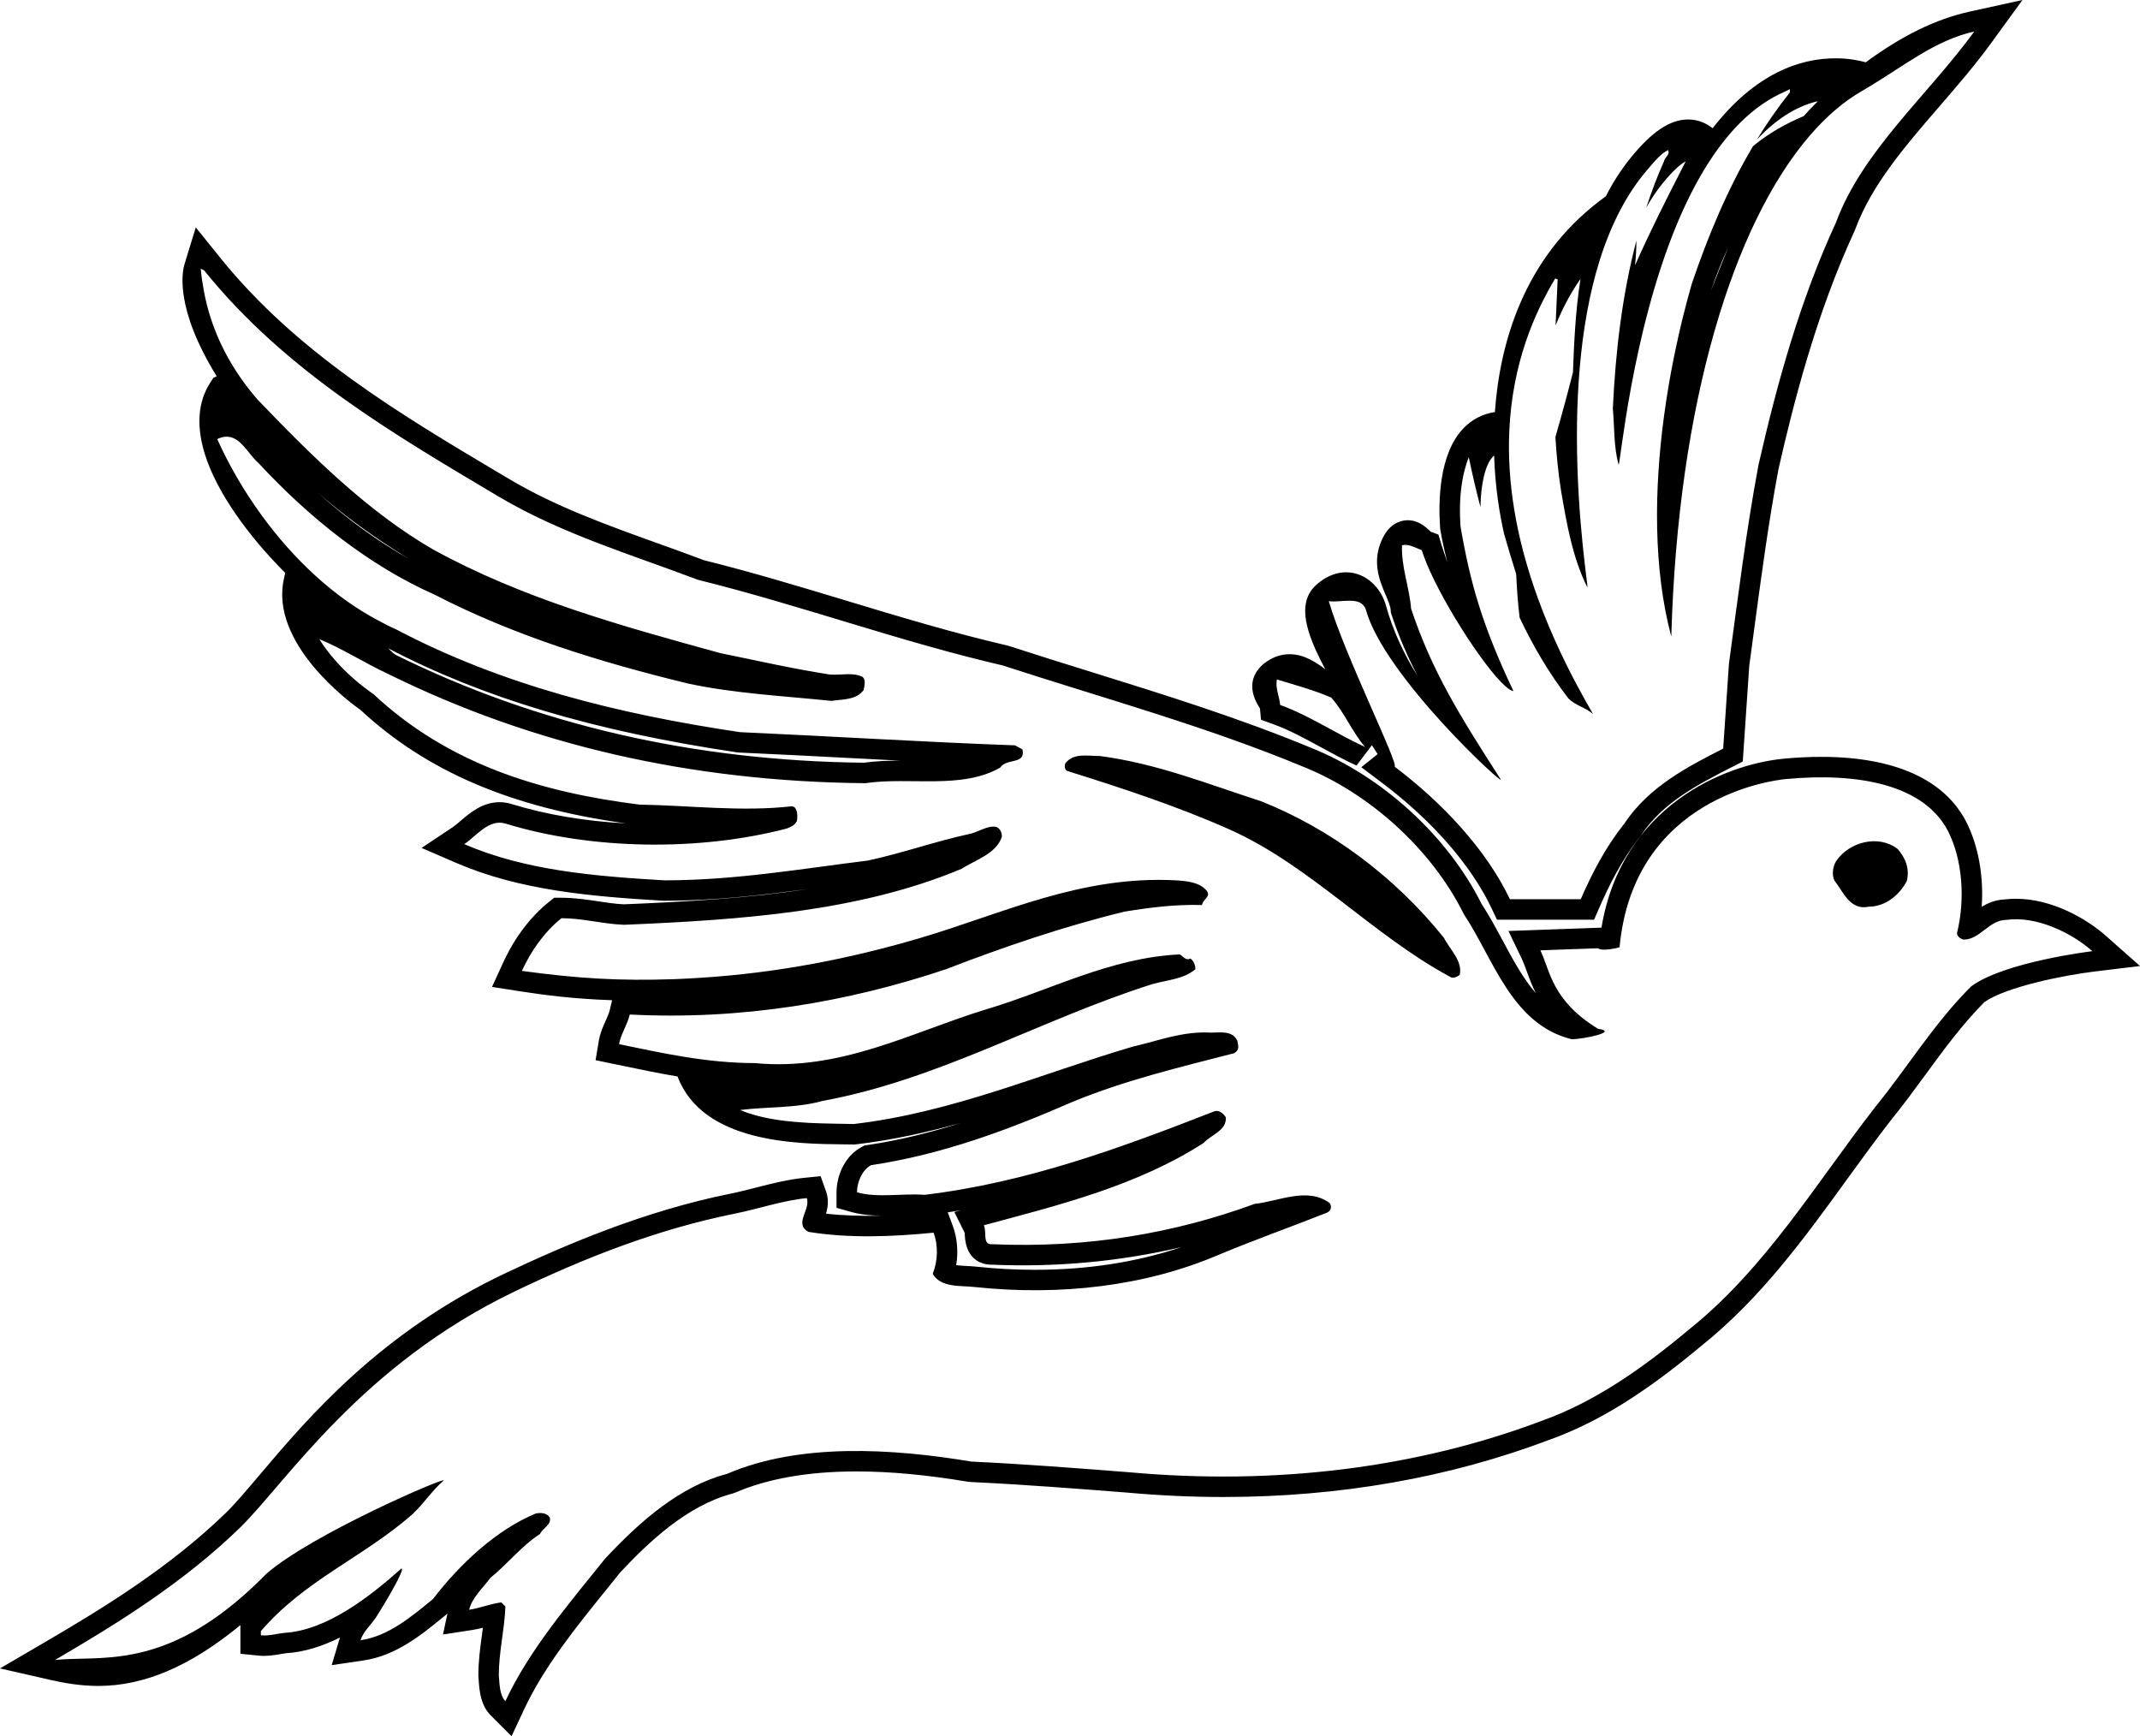 <?xml version="1.0" encoding="utf-8"?>
<!-- Generator: Adobe Illustrator 17.0.0, SVG Export Plug-In . SVG Version: 6.00 Build 0)  -->
<!DOCTYPE svg PUBLIC "-//W3C//DTD SVG 1.1//EN" "http://www.w3.org/Graphics/SVG/1.1/DTD/svg11.dtd">
<svg version="1.1" id="Layer_1" xmlns="http://www.w3.org/2000/svg" xmlns:xlink="http://www.w3.org/1999/xlink" x="0px" y="0px"
	 width="226.879px" height="184.066px" viewBox="0 0 226.879 184.066" enable-background="new 0 0 226.879 184.066"
	 xml:space="preserve">
<path d="M223.265,99.216c-2.148-1.9-5.785-3.932-9.549-3.932c-0.396,0-0.786,0.023-1.165,0.07c-0.991,0.034-1.794,0.379-2.454,0.783
	c0.224-3.236-0.352-6.502-1.657-9.042c-2.323-4.485-7.634-6.856-15.355-6.856c-1.267,0-2.602,0.065-3.973,0.194
	c-6.344,0.607-17.204,5.088-19.327,17.912l-9.863,0.353l1.431,2.984c0.168,0.352,0.32,0.771,0.497,1.255
	c0.258,0.71,0.547,1.506,0.976,2.352c-1.351-1.548-2.419-3.535-3.521-5.583c-0.702-1.307-1.428-2.656-2.236-3.885
	c-3.589-7.182-10.511-13.515-18.07-16.539c-7.593-3.152-15.57-5.635-23.285-8.036c-2.911-0.906-5.828-1.813-8.738-2.76l-0.181-0.05
	c-5.74-1.331-11.49-3.069-17.051-4.75c-4.906-1.483-9.978-3.017-15.092-4.289c-1.594-0.602-3.197-1.177-4.798-1.753
	c-5.612-2.017-10.914-3.922-15.863-6.854l-1.04-0.618C42.379,43.886,31.447,37.386,23.32,27.291l-2.564-3.186l-1.196,3.911
	c-0.242,0.792-1.041,4.66,3.414,11.874l-0.357,0.171l-0.333,0.518c-1.297,2.019-1.492,4.549-0.579,7.521
	c1.257,4.092,4.628,8.727,8.533,12.637L30.1,61.358c-1.512,6.814,6.882,13.038,8.15,13.933c6.995,6.489,15.95,10.318,28.091,12
	c-4.309-0.227-8.453-0.927-12.139-2.06c-0.407-0.123-0.825-0.185-1.242-0.185c-1.818,0-3.152,1.143-4.126,1.978
	c-0.303,0.26-0.59,0.505-0.821,0.659l-3.317,2.211l3.658,1.582c6.728,2.909,14.219,3.56,21.944,4.015l0.127,0.004
	c5.271,0,10.301-0.589,15.173-1.234c-6.252,0.961-12.792,1.332-19.449,1.611c-0.902-0.041-1.801-0.177-2.751-0.319
	c-1.23-0.186-2.501-0.377-3.882-0.377H58.75l-0.596,0.481c-1.953,1.579-3.612,3.781-4.798,6.369l-1.193,2.603l2.828,0.442
	c2.63,0.411,5.808,0.83,9.899,0.967l-0.238,1.026c-0.079,0.338-0.253,0.727-0.438,1.14c-0.276,0.615-0.588,1.313-0.726,2.134
	l-0.345,2.058l2.838,0.59c1.915,0.398,3.857,0.804,5.847,1.136c2.671,7.06,12.663,7.151,17.579,7.197
	c0.386,0.004,0.739,0.007,1.051,0.014l0.149,0.003l0.148-0.018c3.829-0.446,7.513-1.268,11.096-2.265
	c-3.127,0.991-6.421,1.822-9.833,2.333l-0.377,0.057l-0.335,0.183c-1.809,0.981-2.619,3.109-2.619,4.782v1.643l1.582,0.444
	c1.172,0.328,2.366,0.382,3.204,0.387c-2.145,0.055-4.102-0.013-5.897-0.213c0.188-0.649,0.314-1.485-0.004-2.377L87,124.695
	l-1.687,0.169c-1.799,0.18-3.482,0.61-5.109,1.027c-0.954,0.245-1.855,0.476-2.787,0.662c-9.217,1.862-17.515,5.451-23.713,8.369
	c-13.349,6.282-21.044,15.376-26.137,21.394c-1.394,1.646-2.597,3.068-3.608,4.062c-5.978,5.804-13.057,10.133-19.224,13.735
	L0,176.879l5.348,1.218c1.307,0.298,3.064,0.639,5.076,0.639c4.86,0,9.731-2.068,15.063-6.445v3.036l1.95,0.196
	c0.838,0.084,1.606-0.042,2.239-0.151c0.236-0.041,0.474-0.085,0.639-0.103c1.957-0.115,3.894-0.755,5.727-1.667l-0.876,2.929
	l3.367-0.495c3.435-0.506,6.095-2.676,8.443-4.59l0.46-0.375l-0.473,2.214l3.108-0.481c0.396-0.062,0.768-0.145,1.125-0.235
	c-0.034,0.259-0.069,0.521-0.105,0.786c-0.185,1.363-0.377,2.773-0.377,4.289l0.039,0.563c0.084,1.089,0.2,2.581,1.294,3.675
	l2.185,2.184l1.31-2.798c2.152-4.599,5.494-8.729,9.032-13.102l1.205-1.492c3.025-3.229,7.095-7.072,11.835-8.319l0.308-0.105
	c3.465-1.496,7.792-2.254,12.862-2.254c3.559,0,7.434,0.357,11.848,1.094l0.256,0.027c5.55,0.259,11.21,0.701,16.665,1.127
	c3.39,0.307,6.802,0.462,10.143,0.462c12.321-0.001,23.977-2.05,34.607-6.079c5.066-1.82,10.035-4.898,16.07-9.947
	c6.28-5.011,10.934-11.429,15.434-17.636c1.541-2.126,3.135-4.323,4.711-6.345c1.266-1.557,2.454-3.179,3.603-4.748
	c2.016-2.751,3.921-5.352,6.257-7.71c2.293-1.61,8.365-2.844,11.715-3.249l4.788-0.579L223.265,99.216z M208.96,104.589
	c-3.927,3.927-6.721,8.553-10.126,12.742c-6.196,7.943-11.61,17.109-19.814,23.654c-4.801,4.016-9.866,7.594-15.452,9.602
	c-13.357,5.062-28.369,6.894-43.821,5.499c-5.587-0.437-11.173-0.873-16.759-1.134c-8.38-1.398-18.243-2.008-25.925,1.307
	c-4.977,1.31-9.165,4.977-12.92,8.992c-3.927,4.887-8.031,9.687-10.563,15.098c-0.61-0.61-0.61-1.744-0.698-2.705
	c0-2.53,0.612-4.886,0.698-7.331l-0.437-0.437c-1.22,0.173-2.269,0.61-3.403,0.786c0.261-1.222,1.483-2.357,2.269-3.403
	c1.747-1.398,3.318-3.406,5.238-4.628c0.264-0.61,1.222-0.959,1.049-1.744c-0.349-0.524-0.961-0.524-1.486-0.437
	c-4.189,1.745-8.031,5.323-10.909,9.078c-2.359,1.92-4.716,3.927-7.682,4.364c0.261-0.873,1.134-1.659,1.659-2.445
	c0.786-1.222,3.19-5.24,2.665-5.152c-3.318,2.966-7.903,6.547-12.355,6.811c-0.873,0.086-1.659,0.349-2.532,0.261v-0.437
	c4.625-5.411,10.912-7.855,16.062-12.393c1.222-1.137,2.096-2.532,3.318-3.579c0.261-0.437-13.989,5.695-18.79,9.883
	c-0.831,0.849-1.639,1.609-2.43,2.305c-8.976,7.897-15.33,6.358-19.984,6.838c6.723-3.928,13.617-8.204,19.641-14.052
	c4.889-4.801,12.797-17.221,29.157-25.049c7.413-3.549,15.013-6.548,23.219-8.207c2.618-0.522,5.062-1.395,7.682-1.657
	c0.437,1.222-1.398,2.706,0.173,3.579c4.279,0.698,8.904,0.522,13.269,0.085c0.525,1.398,0.437,3.057-0.088,4.365
	c0.873,1.486,2.881,1.222,4.452,1.398c9.08,0.959,18.07-0.088,25.84-3.406c3.754-1.571,7.682-2.966,11.434-4.449
	c0.524-0.176,0.612-0.7,0.351-1.049c-2.359-1.745-5.413-0.173-7.946,0.088c-8.553,3.142-17.806,4.713-27.845,4.277
	c-1.049,0.088-0.525-1.308-0.873-2.008c8.119-2.181,16.235-4.188,23.307-8.726c0.785-0.873,2.444-1.31,2.357-2.708
	c-0.261-0.434-0.786-0.87-1.31-0.61c-9.863,3.84-19.729,7.506-30.638,8.816c-2.359-0.176-4.977,0.349-7.16-0.263
	c0-1.047,0.525-2.357,1.486-2.879c7.594-1.137,14.576-3.754,21.385-6.721c5.501-2.272,11.349-3.667,17.111-5.15
	c0.61-0.349,0.437-0.786,0.349-1.31c-0.525-1.134-1.834-0.873-2.793-0.873c-3.057-0.173-5.586,0.873-8.292,1.483
	c-9.778,2.881-19.119,6.985-29.594,8.207c-1.536-0.033-3.109-0.041-4.664-0.117c-0.011-0.001-0.023-0.002-0.034-0.002
	c-0.269-0.016-0.536-0.032-0.811-0.053c-2.302-0.153-4.543-0.486-6.538-1.314c0.037-0.005,0.076-0.008,0.113-0.012
	c2.603-0.33,5.864-0.172,8.618-0.947c12.395-2.269,23.132-8.641,35.002-12.395c1.571-0.437,3.318-0.522,4.54-1.571
	c0-0.437-0.175-0.871-0.524-1.134c-0.522,0.264-0.785-0.261-1.134-0.437c-7.419,0.349-13.791,3.842-20.599,5.848
	c-7.946,2.444-15.364,6.548-24.444,5.674c-5.062,0-9.775-1.047-14.403-2.008c0.175-1.047,0.873-2.008,1.137-3.142
	c11.783,0.612,23.131-1.31,33.519-4.801c6.111-2.356,12.483-4.537,18.943-6.108c2.706-0.437,5.411-0.786,8.204-0.698
	c0.088-0.612,0.961-0.873,0.524-1.486c-0.786-0.959-2.096-1.047-3.318-1.134c-10.039-0.522-18.243,3.491-27.059,6.111
	c-7.477,2.203-15.172,3.71-23.325,4.223c-0.892,0.056-1.784,0.11-2.688,0.142c-5.93,0.206-10.34-0.068-16.237-0.873
	c0.961-2.096,2.357-4.103,4.191-5.586c2.269,0,4.364,0.61,6.633,0.698c12.483-0.522,24.966-1.396,35.79-5.935
	c1.483-0.959,3.667-1.571,4.276-3.403c0-0.437-0.173-0.874-0.61-1.047c-0.961-0.176-1.922,0.61-2.969,0.786
	c-3.579,0.786-6.985,2.008-10.648,2.793c-7.072,0.871-14.054,2.093-21.563,2.093c-7.419-0.437-14.752-1.047-21.212-3.84
	c1.31-0.873,2.62-2.705,4.364-2.181c9.08,2.791,20.514,2.967,29.855,0.522c0.349-0.173,0.785-0.261,1.046-0.785
	c0.088-0.437,0.088-1.134-0.261-1.483l-0.261-0.088c-5.326,0.612-10.824-0.088-16.15-0.173c-10.475-1.31-20.253-4.279-28.196-11.698
	c-0.151-0.103-0.326-0.228-0.513-0.367c-1.284-0.93-2.542-2.059-3.623-3.301c-0.607-0.698-1.162-1.427-1.624-2.179
	c2.357,0.961,4.801,2.532,7.245,3.667c15.362,7.594,32.209,11.434,50.628,11.607c4.716-0.698,10.214,0.7,14.318-1.657
	c0.698-1.049,2.705-0.263,2.357-1.922l-0.786-0.434c-9.69-0.351-19.38-0.961-29.157-1.398C65.541,75.7,53.231,72.646,41.97,66.71
	c-0.307-0.131-0.622-0.281-0.942-0.441c-0.266-0.133-0.537-0.276-0.811-0.428c-4.825-2.513-9.117-6.597-12.455-11.177
	c-0.953-1.308-1.83-2.651-2.618-4.009c-0.794-1.367-1.507-2.744-2.115-4.108c0.165-0.079,0.32-0.132,0.471-0.174
	c1.843-0.505,2.683,1.655,3.894,2.706c5.411,5.847,11.783,10.909,18.68,13.964c8.467,4.365,17.545,7.158,26.886,9.426
	c4.889,1.049,10.038,1.31,15.188,1.835c1.222-0.176,2.62-0.088,3.406-1.137c0.085-0.434,0.261-1.046-0.088-1.395
	c-1.047-0.525-2.183-0.176-3.491-0.261c-3.93-0.612-7.77-1.486-11.61-2.271C65.889,66.361,55.414,63.48,45.9,58.243
	c-6.809-3.928-12.832-9.863-18.594-15.884c-2.263-2.603-3.928-5.466-4.947-8.582c-0.313-0.956-0.561-1.937-0.747-2.941
	c-0.143-0.773-0.262-1.555-0.329-2.356l0.349,0.173c8.643,10.736,20.253,17.457,31.25,24.002c6.635,3.93,13.966,6.111,21.124,8.816
	c10.912,2.705,21.387,6.548,32.299,9.078c10.736,3.491,21.56,6.46,31.863,10.737c6.982,2.793,13.617,8.728,17.021,15.623
	c3.142,4.713,5.062,11.695,11.437,13.266c1.222,0,5.077-0.793,2.793-1.104c-4.909-3.012-5.065-6.139-6.111-8.322l6.111-0.219
	c0.437,0.349,2.02-0.017,2.284-0.103c1.481-15.939,16.303-17.708,17.618-17.834c7.72-0.728,14.664,0.612,17.196,5.501
	c1.571,3.054,1.835,7.331,0.961,10.822c0,0.349,0.349,0.61,0.698,0.698c1.747,0,2.706-2.093,4.54-2.093
	c3.142-0.437,6.846,1.313,9.115,3.32C221.829,100.839,212.451,101.969,208.96,104.589z M102.274,130.7
	c0.005,0.065,0.005,0.133,0.008,0.199c0.119,2.95,2.171,3.179,2.797,3.179l0.091-0.002c6.857,0.292,13.575-0.335,20.098-1.864
	c-4.759,1.6-9.974,2.408-15.55,2.408c-2.021,0-4.092-0.11-6.142-0.326c-0.361-0.041-0.742-0.062-1.129-0.082
	c-0.288-0.015-0.715-0.037-1.072-0.085c0.234-1.423,0.111-2.909-0.374-4.203l-0.523-1.396c0.468-0.07,0.933-0.144,1.396-0.222
	l-0.698,0.188L102.274,130.7z M41.163,68.733c10.066,5.27,21.825,8.776,36.975,11.028l0.222,0.021
	c3.98,0.178,7.947,0.384,11.904,0.59c1.708,0.089,3.434,0.179,5.17,0.267c-1.159,0.002-2.503,0.034-3.852,0.221
	C73.61,80.669,56.948,76.839,42.01,69.456C41.802,69.358,41.506,69.094,41.163,68.733z M43.343,59.245
	C40.05,57.39,36.765,55,33.596,52.157C36.533,54.712,39.804,57.094,43.343,59.245z M133.58,75.105l0.11,1.201l1.295,0.468
	c1.709,0.619,3.333,1.505,5.052,2.442c1.211,0.661,2.463,1.345,3.775,1.944l1.637-2.154c0.203,0.315,0.416,0.645,0.605,0.943
	l-1.731,1.387l2.227,1.679c5.295,3.991,9.403,8.697,11.569,13.251l0.588,1.236H169l0.568-1.298c0.945-2.161,2.294-4.972,4.34-7.551
	l0.106-0.146c2.298-3.45,6.028-5.357,9.658-7.214l1.093-0.559l0.688-10.144l0.464-3.446c0.771-5.766,1.568-11.728,2.635-17.415
	c1.631-7.16,4.021-16.498,8.06-25.233l0.067-0.161c1.734-4.714,5.248-8.783,8.967-13.089c1.843-2.133,3.748-4.339,5.416-6.632
	L214.419,0l-5.575,1.225c-3.583,0.787-7.204,2.55-11.039,5.38c-0.789-0.22-1.878-0.425-3.198-0.425
	c-3.744,0-8.475,1.56-13.036,7.413c-0.594-0.459-1.45-0.927-2.599-0.927c-1.911,0-3.846,1.291-6.089,4.062
	c-1.02,1.26-1.889,2.604-2.625,4.065l-0.594,0.449c-8.188,6.196-10.669,15.251-11.179,22.443c-1.316,0.194-2.478,0.802-3.396,1.786
	c-2.543,2.726-2.604,7.735-2.413,10.478l0.026,0.216c0.199,1.168,0.448,2.307,0.744,3.417c-0.235-0.627-0.447-1.253-0.638-1.88
	l-0.311-1.027l-0.814-0.305c-0.036-0.034-0.073-0.069-0.11-0.104c-0.412-0.389-1.181-1.113-2.324-1.113
	c-0.585,0-1.686,0.202-2.496,1.584c-1.458,2.576-0.498,4.815,0.137,6.297c0.265,0.618,0.515,1.202,0.55,1.659l0.021,0.265
	l0.084,0.253c0.734,2.203,1.653,4.36,2.753,6.467c-1.441-2.297-2.651-4.85-3.407-7.633l-0.049-0.155
	c-0.69-1.954-2.314-3.217-4.136-3.217c-0.819,0-2.065,0.263-3.349,1.516l-0.141,0.15c-1.571,1.856-0.836,4.666,1.297,8.616
	c-1.016-0.756-2.256-1.597-3.799-1.597c-0.964,0-1.867,0.327-2.752,1.025c-0.984,0.84-1.869,2.31-0.497,4.539
	C133.505,74.983,133.545,75.043,133.58,75.105z M144.8,64.612c1.92,7.07,14.965,19.041,14.29,17.992
	c-4.435-6.881-7.306-11.532-9.489-18.079c-0.176-2.269-1.047-4.364-0.961-6.721c0.7-0.173,1.398,0.264,2.096,0.525
	c0.059,0.194,0.13,0.383,0.192,0.576c1.497,4.203,6.325,11.774,8.661,13.839c0.35,0.309,0.643,0.495,0.862,0.528
	c-0.047-0.099-0.084-0.186-0.13-0.284c-3.166-6.716-4.45-11.168-5.482-17.189c-0.02-0.289-0.034-0.578-0.044-0.866
	c-0.003-0.072-0.004-0.144-0.006-0.216c-0.005-0.2-0.008-0.412-0.008-0.634c0-0.1,0-0.199,0.002-0.299
	c0.026-1.844,0.289-3.651,0.93-5.316c0-0.001,0-0.001,0.001-0.002l0,0c0.373,1.779,0.783,3.548,1.242,5.3
	c0.037-2.474,0.505-4.481,1.304-5.338c0.047-0.05,0.094-0.095,0.142-0.136c0.115,3.465,0.608,6.326,1.046,8.25l0.031,0.119
	c0.335,1.164,0.776,2.675,1.264,4.204v0.003c0.071,1.543,0.178,3.093,0.363,4.61c1.413,2.998,3.103,5.871,5.169,8.563
	c0.786,0.786,1.835,0.961,2.62,1.659c-2.541-4.347-4.431-8.391-5.807-12.15c-2.507-6.85-3.285-12.738-3.081-17.724
	c0.3-7.314,2.706-12.69,4.872-16.299l0.099,0.033l0.162,0.055c-0.077,1.614-0.156,3.252-0.223,4.899
	c0.678-1.693,1.53-3.365,2.647-4.945c-0.541,3.36-0.681,6.751-0.801,9.897c-0.533,2.121-1.157,4.42-1.861,6.866
	c0.112,1.899,0.298,3.78,0.587,5.626c0.612,3.579,1.222,7.158,2.793,10.3c0.171,0.34-1.1-6.92-1.099-16.023
	c0.001-7.385,0.846-15.973,3.981-22.722c0.925-1.992,2.042-3.83,3.405-5.42c0.309-0.36,0.611-0.726,0.921-1.067
	c0.091-0.099,0.183-0.194,0.276-0.287c0.333-0.335,0.681-0.631,1.072-0.827c0.261,0.522-0.349,0.698-0.437,1.222
	c-0.715,1.587-1.321,3.223-1.872,4.883c0.508-0.905,1.075-1.758,1.724-2.56c1.289-1.593,2.088-2.155,2.463-2.351
	c-0.222,0.44-0.473,0.933-0.721,1.419c-1.283,2.516-3.025,5.932-4.648,9.596c0.096-0.973,0.14-1.838,0.143-2.614
	c-1.484,5.647-2.211,11.629-2.5,17.81c0.173,1.835,0.085,4.103,0.61,5.935c0.171,0.226,1.34-13.815,6.163-25.437
	c0.885-2.134,1.897-4.179,3.045-6.046c2.239-3.64,5.002-6.586,8.425-8.054l0.525-0.263v0.027v0.322
	c-1.289,1.612-2.445,3.287-3.501,5.008c2.384-2.553,4.642-3.666,6.474-4.079c-0.511,0.499-1.012,1.024-1.502,1.575l-0.015,0.01
	c-1.794,0.764-3.601,1.73-5.36,3.181c-2.737,4.608-4.769,9.535-6.483,14.555c-0.315,1.088-0.624,2.251-0.924,3.456
	c-0.036,0.146-0.074,0.285-0.11,0.432c-0.243,0.996-0.474,2.035-0.697,3.094c-0.073,0.347-0.147,0.692-0.217,1.045
	c-0.176,0.879-0.339,1.763-0.493,2.65c-0.197,1.129-0.355,2.272-0.519,3.413c-1.031,7.706-1.159,16.1,0.777,23.352
	c0.69-24.82,6.595-43.712,14.664-53.096c1.77-2.058,3.643-3.667,5.589-4.771c0.248-0.141,0.489-0.292,0.733-0.438
	c3.696-2.209,7.044-4.948,11.137-5.847c-4.889,6.721-11.871,12.656-14.664,20.248c-3.755,8.119-6.199,16.847-8.207,25.661
	c-1.31,6.982-2.181,14.052-3.142,21.124l-0.61,8.99c-3.755,1.92-7.858,4.013-10.475,7.943c-2.008,2.53-3.406,5.235-4.628,8.028
	h-7.506c-2.532-5.323-7.245-10.3-12.222-14.051c0.217-0.174-1.1-3.116-2.683-6.727c-1.598-3.644-3.465-7.969-4.299-10.819
	C142.182,63.915,144.275,63.129,144.8,64.612z M183.229,26.223c-0.02,0.05-0.04,0.1-0.061,0.15c-0.589,1.448-1.183,2.91-1.752,4.395
	c0.006-0.022,0.013-0.044,0.019-0.066C182.015,29.009,182.616,27.526,183.229,26.223z M141.133,73.951
	c1.398,1.571,2.183,3.579,3.579,5.238c-3.054-1.395-5.848-3.315-8.99-4.452c-0.088-0.958-0.524-1.744-0.351-2.705
	C137.379,72.643,139.301,73.165,141.133,73.951z M133.715,84.951c-5.674-1.835-11.088-4.016-17.111-4.801
	c-1.395,0-2.793-0.349-3.667,0.785c-0.085,0.261-0.085,0.61,0.176,0.786c5.848,1.832,11.697,3.752,17.196,6.196
	c8.468,3.752,15.276,11.259,23.395,15.623c0.349,0.264,0.786,0,1.047-0.173c0.349-1.483-1.047-2.705-1.659-3.928
	C147.854,92.892,140.96,87.829,133.715,84.951z M198.135,96.121c1.747,0,3.23-1.222,4.015-2.705c0.349-1.31-0.176-2.532-0.961-3.403
	c-2.008-1.571-5.15-0.785-6.545,1.308c-0.349,0.612-0.437,1.398-0.176,2.008C195.43,94.55,196.128,96.558,198.135,96.121z"/>
</svg>
